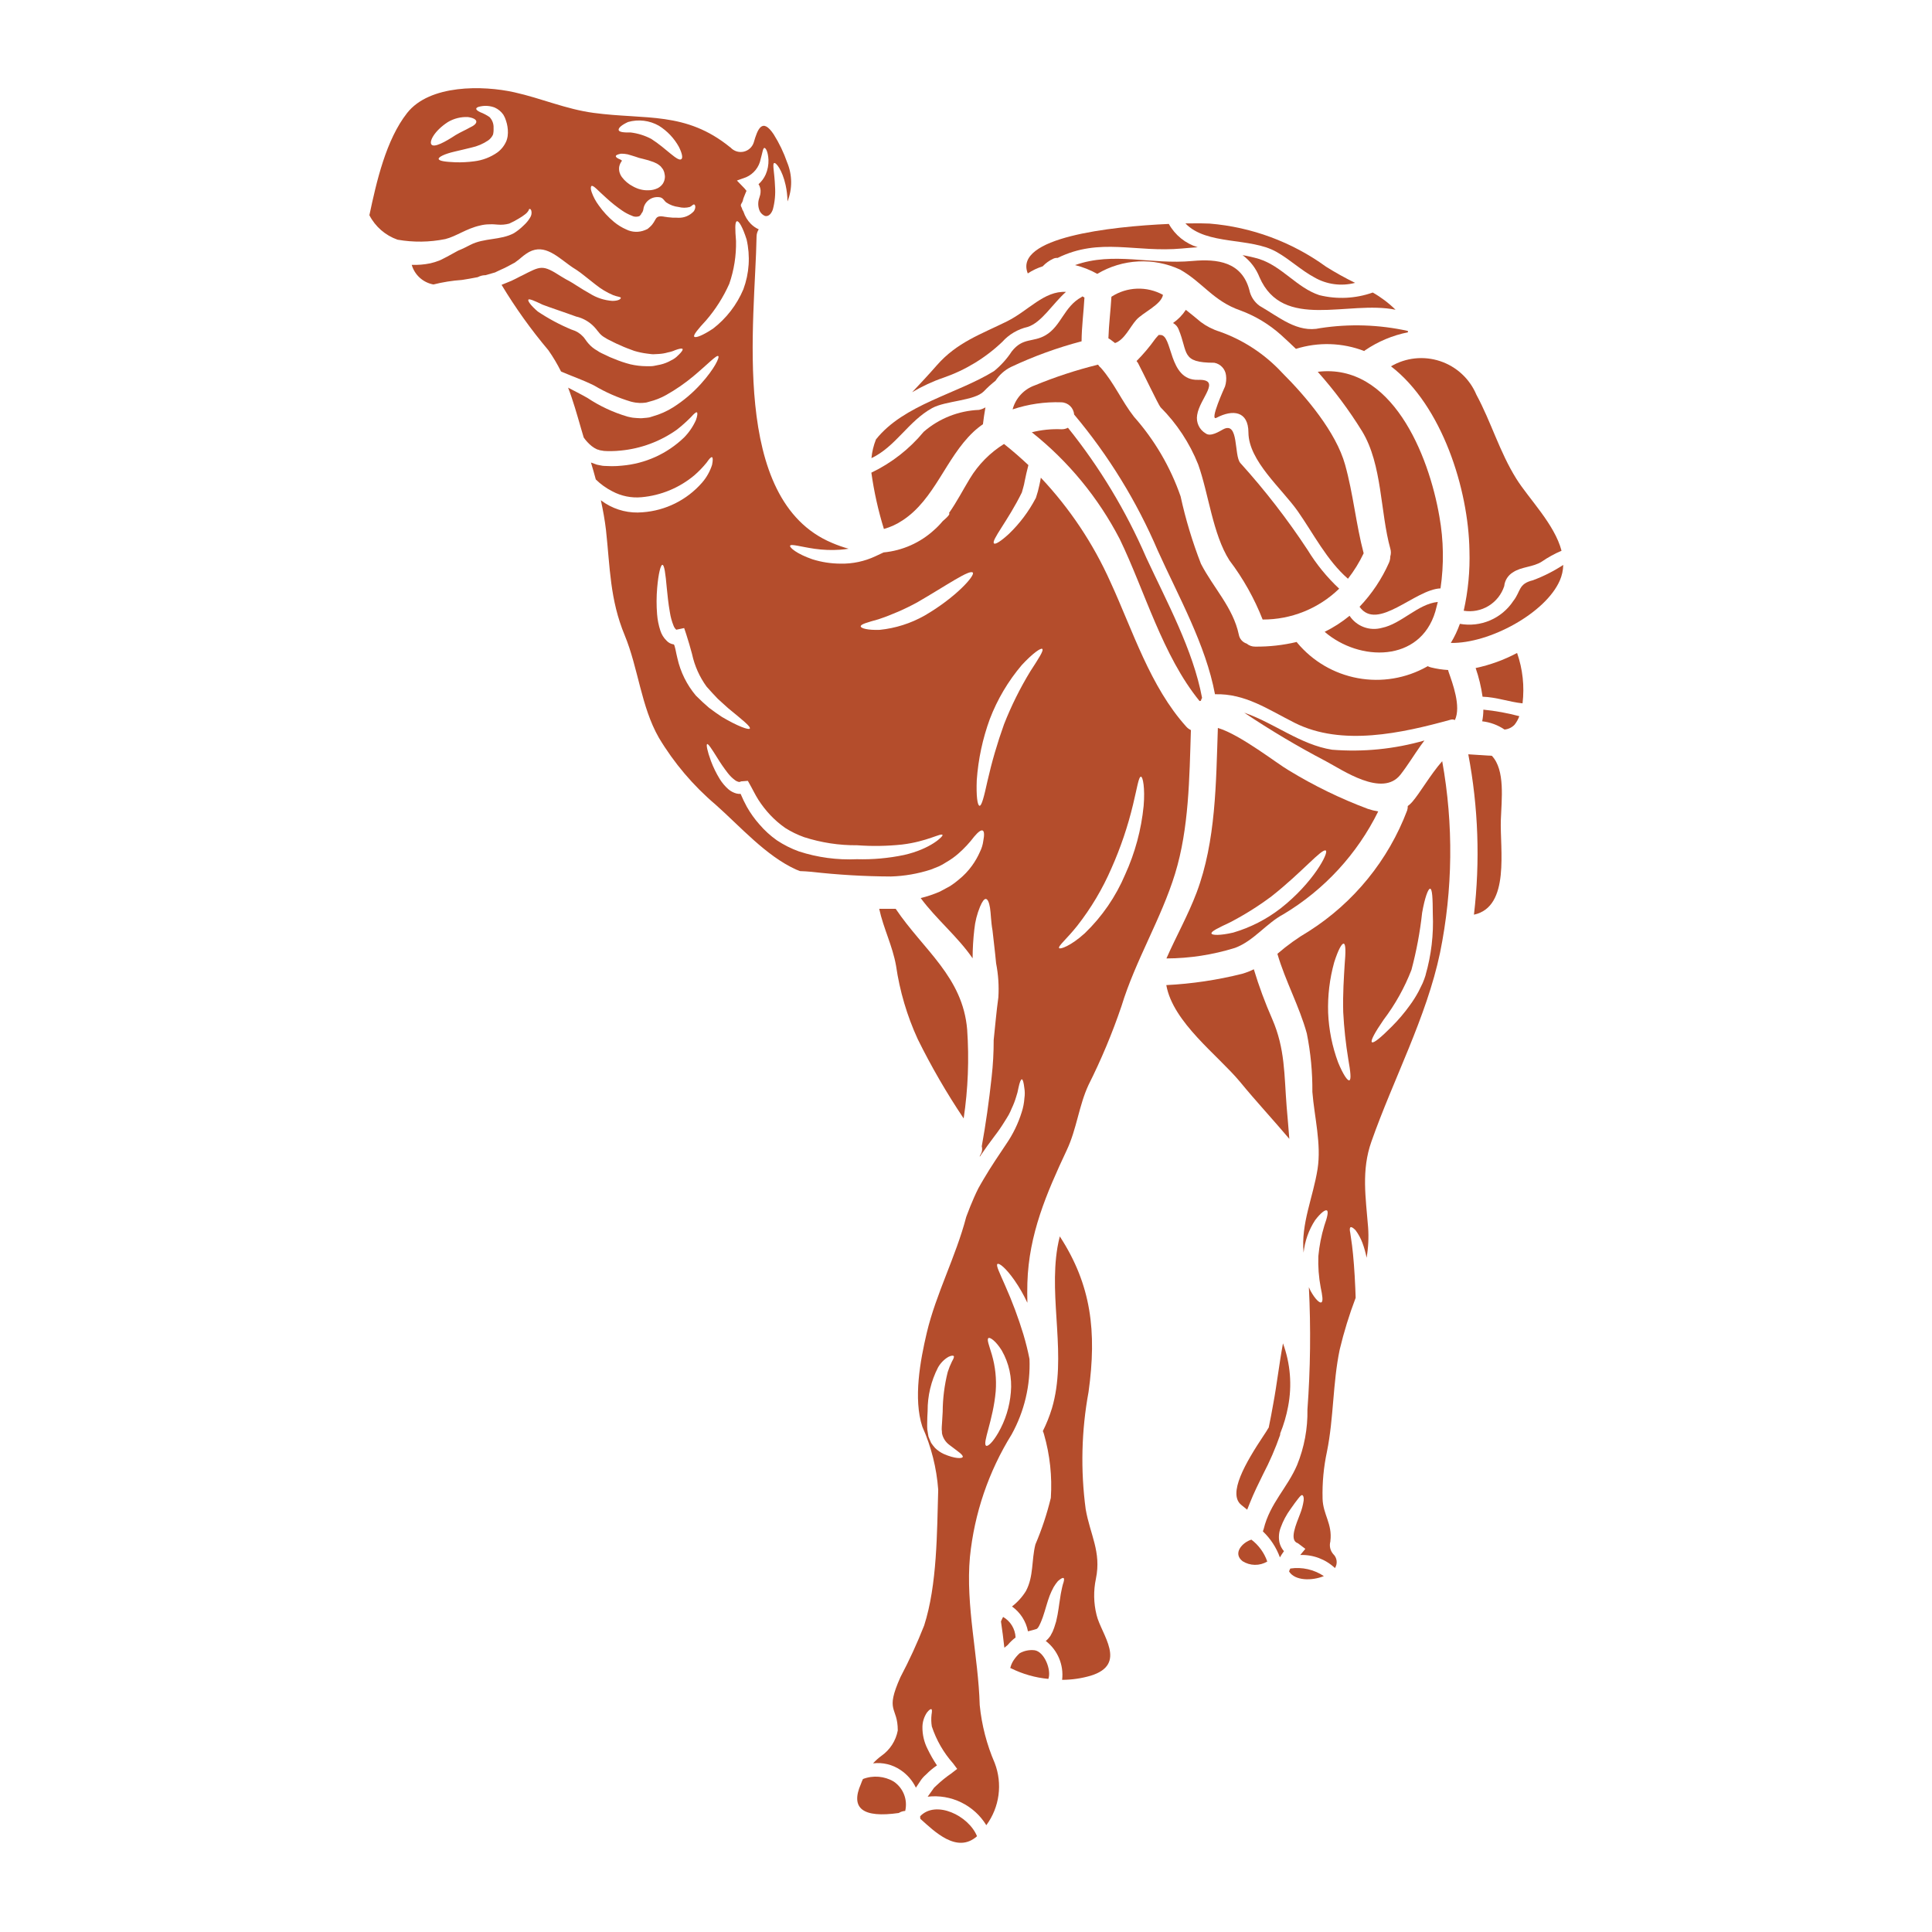 <?xml version="1.0" encoding="UTF-8"?>
<svg width="1200pt" height="1200pt" version="1.1" viewBox="0 0 1200 1200" xmlns="http://www.w3.org/2000/svg">
 <g fill="#b44d2c">
  <path d="m578.95 253.48c8.363-4.621 26.25-4.453 32.137-10.414 2.242-2.371 4.66-4.562 7.238-6.562 2.352-3.644 5.644-6.586 9.523-8.523 14.125-6.66 28.836-12.012 43.941-15.984 0.055-9.074 1.285-18.148 1.781-27.188-0.441-0.215-0.891-0.496-1.273-0.723h-0.004c-0.172 0.168-0.359 0.32-0.562 0.453-10.855 5.898-12.582 17.98-22.273 23.664-7.856 4.621-14.062 1.227-21 10.031v-0.004c-3.023 4.629-6.742 8.762-11.023 12.254-23.164 14.305-55.969 20.625-73.34 42.43h-0.004c-1.496 3.727-2.445 7.648-2.812 11.645 15.066-7.133 22.914-22.949 37.672-31.078z"/>
  <path d="m647.62 165.43c1.895-2.012 4.164-3.641 6.684-4.789 0.82-0.363 1.719-0.516 2.613-0.441 26.25-12.93 48.562-3.18 77.242-5.852 3.348-0.281 6.629-0.609 9.75-0.777-7.625-2.328-14.051-7.519-17.934-14.484-36.562 1.613-96.562 8.438-87.602 30.742 2.863-1.891 5.973-3.371 9.246-4.398z"/>
  <path d="m555.17 1106.6c-5.801-3.453-12.863-4.051-19.16-1.625-0.492 0.992-0.922 2.019-1.277 3.066-6.68 15.207 1.152 21.223 23.504 18.047 1.203-0.766 2.582-1.207 4.004-1.285 0.801-3.391 0.551-6.949-0.711-10.199-1.262-3.25-3.477-6.039-6.359-8.004z"/>
  <path d="m622.55 212.32c4.16-4.621 9.645-7.848 15.703-9.242 8.746-2.727 15.535-14.43 23.832-21.777-13.586-0.723-23.109 11.531-36.562 18.273-16.434 8.129-31.078 13.031-43.613 27.281-4.894 5.625-10.133 11.195-15.367 16.762l0.004-0.004c6.199-3.699 12.77-6.742 19.602-9.074 13.586-4.715 26-12.293 36.402-22.219z"/>
  <path d="m560.62 323.2c20.055-13.125 26.727-38.645 43.941-54.91 1.863-1.746 3.856-3.348 5.961-4.789 0.441-3.449 0.891-6.957 1.555-10.473h0.004c-1.238 0.75-2.594 1.281-4.016 1.566-12.648 0.512-24.746 5.301-34.32 13.582-8.871 10.727-19.969 19.391-32.523 25.398 1.652 11.852 4.258 23.547 7.793 34.977 4.129-1.152 8.047-2.961 11.605-5.352z"/>
  <path d="m571.54 1128.1c-0.023 0.539 0.016 1.082 0.109 1.613 8.691 7.742 22.727 21.883 35.203 10.801-5.238-12.863-25.602-22.613-35.312-12.414z"/>
  <path d="m642.6 1025c-3.223-0.375-6.477 0.281-9.301 1.875-1.43 1.301-2.691 2.781-3.75 4.394-0.965 1.465-1.66 3.086-2.055 4.793 0.16 0.055 0.273 0.055 0.383 0.113h0.004c7.285 3.621 15.176 5.871 23.277 6.625 2.023-5.547-2.484-16.91-8.559-17.801z"/>
  <path d="m623.05 1004.3c-0.512 0.906-0.957 1.848-1.332 2.812 0.777 5.457 1.555 10.855 2.109 16.32 0.676-0.562 1.34-1.117 2.062-1.68v0.004c1.441-1.75 3.086-3.324 4.902-4.688-0.227-5.301-3.148-10.117-7.742-12.77z"/>
  <path d="m819.42 183.31c-14.062-4.688-23.055-17.934-37.5-22.5-3.332-0.973-6.715-1.75-10.133-2.332 4.731 3.504 8.379 8.27 10.527 13.75 14.586 33.355 54.965 14.148 84.488 20.156-4.234-4.16-8.988-7.75-14.148-10.688-10.68 3.789-22.238 4.352-33.234 1.613z"/>
  <path d="m722.35 183.14c-4.941-2.723-10.531-4.051-16.172-3.844-5.641 0.207-11.121 1.938-15.852 5.016-0.496 8.633-1.613 17.203-1.875 25.836 0.594 0.293 1.152 0.648 1.668 1.062 0.676 0.562 1.508 1.172 2.457 1.875 5.852-2.062 9.074-9.684 13.125-14.316 4.051-4.633 15.59-9.496 16.648-15.629z"/>
  <path d="m755.55 259.5c10.191-5.352 19.82-4.238 19.875 9.133 0.113 17.652 20.625 34.688 30.637 48.891 9.742 13.93 18.148 30.637 31.18 41.945v-0.004c3.82-4.898 7.09-10.203 9.75-15.816-4.789-18.16-6.461-36.871-11.531-55.031-5.625-20.211-24.227-42.262-39.207-57.188h0.004c-10.648-11.473-23.906-20.199-38.656-25.441-4.227-1.297-8.203-3.316-11.746-5.965-3.066-2.559-6.18-5.129-9.301-7.574-2.106 3.215-4.809 5.996-7.969 8.184 1.594 0.832 2.824 2.223 3.461 3.902 6.066 14.539 1.273 20.773 22.164 20.773 3.879 0.719 6.836 3.883 7.293 7.801 0.297 2.316 0.09 4.672-0.609 6.898-0.113 0.273-10.023 21.938-5.344 19.492z"/>
  <path d="m680.7 980.53c3.449-16.648-3.629-27.395-6.356-43.125-3.246-24.242-2.648-48.844 1.781-72.898 5.184-37.426 1.734-66.43-17.867-96.562-0.562 2.277-1.059 4.508-1.453 6.789-5.512 32.812 6.074 67.895-3.449 100.08l-0.004-0.004c-1.48 4.836-3.363 9.539-5.625 14.062 0.309 0.645 0.551 1.316 0.723 2.008 3.684 12.816 5.117 26.18 4.238 39.488-2.387 9.883-5.59 19.551-9.582 28.902-2.504 9.977-1.004 19.688-5.852 28.902h0.004c-2.293 3.711-5.238 6.977-8.691 9.637 5.16 3.68 8.711 9.199 9.918 15.422 0.379-0.059 0.75-0.152 1.117-0.27 1.5-0.449 3.168-0.777 3.836-1.059 0.449-0.113 0.562-0.281 0.676-0.281 0.168-0.168 0.328-0.383 0.609-0.664s0.449-0.777 0.723-1.172l0.891-1.875 0.395-0.938 0.281-0.723 0.664-1.727c1.613-4.621 2.727-9.375 4.285-13.426h-0.004c0.711-1.812 1.531-3.578 2.457-5.289 0.785-1.32 1.68-2.574 2.672-3.75 1.781-1.555 2.953-2.231 3.508-1.875 0.555 0.355 0.336 1.781-0.441 3.957-0.281 1.004-0.562 2.223-0.844 3.676s-0.664 3.113-0.891 5.117c-0.664 3.75-1.051 8.523-2.445 14.203l-0.664 2.117-0.395 1.273-0.328 0.938-0.789 2.008-1.387 2.617h-0.004c-0.664 0.973-1.434 1.871-2.289 2.684-0.211 0.133-0.414 0.277-0.609 0.438 7.422 5.699 11.293 14.883 10.191 24.172 5.996-0.02 11.957-0.879 17.711-2.562 23.277-7.125 6.516-25.68 3.676-37.762-1.844-7.383-1.973-15.086-0.387-22.527z"/>
  <path d="m720.85 252.98c10.09 10.113 18.027 22.164 23.336 35.426 6.562 18.32 9.02 43.266 19.434 59.645 8.527 11.246 15.469 23.613 20.625 36.75 17.746 0.074 34.812-6.809 47.543-19.172-7.594-7.094-14.188-15.188-19.605-24.055-12.523-19.031-26.488-37.074-41.766-53.973-4.125-4.621-0.73-26.25-10.695-20.934-2.445 1.332-7.801 4.789-10.801 2.559-3.996-2.312-6.133-6.867-5.352-11.418 1.508-10.414 15.602-22.332 0.562-21.883-18.824 0.555-15.488-28.633-23.672-27.852-0.281 0-0.441-0.055-0.723-0.055-0.777 0.789-1.508 1.621-2.231 2.512v-0.004c-3.473 4.887-7.34 9.473-11.57 13.719 0.332 0.383 0.629 0.793 0.891 1.227 2.773 5.156 12.684 26.008 14.023 27.508z"/>
  <path d="m816.37 172.29c7.66 4.422 16.754 5.641 25.312 3.394-6.188-3.019-12.211-6.363-18.039-10.023-21.207-15.383-46.234-24.652-72.348-26.793-2.559-0.16-7.961-0.215-15-0.102 13.258 13.809 40.312 8.438 56.586 17.711 8.223 4.617 15.18 11.34 23.488 15.812z"/>
  <path d="m820.1 203.8c-14.258 3.234-25.621-6.91-37.707-13.809v-0.004c-3.305-2.359-5.59-5.883-6.402-9.859-4.688-17.484-19.828-19.434-35.258-18.039-26.176 2.445-48.891-5.961-73.004 2.559 4.824 1.191 9.473 3.027 13.809 5.457 15.676-9.359 34.973-10.34 51.516-2.617 14.062 8.016 20.551 19.492 37.312 25.312 9.324 3.438 17.914 8.613 25.312 15.254 3.113 2.812 6.18 5.68 9.242 8.633v0.004c13.891-4.367 28.848-3.894 42.434 1.34 0.156-0.164 0.324-0.316 0.504-0.449 8.051-5.484 17.121-9.289 26.672-11.195-0.055-0.273-0.055-0.555-0.113-0.836-17.84-3.93-36.258-4.527-54.316-1.75z"/>
  <path d="m912.7 341.91c0.391 12.578-0.809 25.152-3.562 37.426 5.332 0.887 10.809-0.172 15.426-2.981 4.621-2.812 8.078-7.184 9.746-12.328 0.352-3.566 2.383-6.754 5.465-8.578 5.176-3.508 12.414-3.121 17.867-6.629h0.004c3.848-2.648 7.953-4.906 12.25-6.738-4.285-16.48-20.324-32.297-28.07-44.719-10.52-16.875-15.535-35.035-24.836-52.238h0.004c-4.152-9.863-12.359-17.449-22.516-20.82s-21.273-2.195-30.5 3.223c31.746 24.449 48.113 76.352 48.723 114.38z"/>
  <path d="m891.49 379.9c0.562-2.008 1.059-4.012 1.566-6.019-12.309 1.172-22.668 13.648-34.754 16.098-3.707 1.031-7.644 0.859-11.246-0.488-3.606-1.348-6.688-3.801-8.809-7.012-4.762 3.902-9.953 7.246-15.477 9.965 21.551 18.582 59.25 19.117 68.719-12.543z"/>
  <path d="m894.05 320.93c-6.617-38.766-29.793-95.512-75.57-90 10.25 11.496 19.477 23.867 27.57 36.973 12.582 20.719 11.195 50.352 17.539 73.012v0.004c0.441 1.531 0.422 3.164-0.055 4.688 0.004 1.32-0.262 2.629-0.777 3.844-4.484 10.129-10.68 19.406-18.32 27.43 11.082 15.59 34.473-10.855 50.289-11.418 2.176-14.785 1.949-29.82-0.676-44.531z"/>
  <path d="m926.63 469.45c-5.07-0.227-10.086-0.723-14.652-0.938 6.234 32.832 7.418 66.422 3.516 99.609 22.715-4.836 16.031-41.102 16.707-58.922 0.441-12.629 2.785-30.898-5.57-39.75z"/>
  <path d="m663.32 265.68c-1.266 0.672-2.688 0.996-4.117 0.938-6.168-0.262-12.34 0.371-18.328 1.875 22.695 18.023 41.312 40.648 54.637 66.383 15.535 32.137 26.559 72.402 49.566 100.57 0.281-0.051 0.562-0.121 0.836-0.215 0.105-0.621 0.352-1.211 0.719-1.727-5.57-29.859-21.992-59.82-34.688-87.188-12.527-28.934-28.883-56.059-48.625-80.641z"/>
  <path d="m800.82 707.37c-0.441-6.469-1.117-13.125-1.668-20.109-1.555-19.688-0.891-35.812-8.973-54.375-4.418-10.047-8.227-20.348-11.406-30.852-2.328 1.152-4.754 2.094-7.25 2.812-15.438 3.867-31.215 6.219-47.109 7.019 4.117 23.223 32.082 43.547 45.836 60.141 9.91 12.078 20.551 23.496 30.57 35.363z"/>
  <path d="m777.26 956.3c-5.398 1.621-11.859 8.352-5.512 13.367v0.004c2.293 1.453 4.941 2.246 7.656 2.285 2.715 0.039 5.387-0.672 7.719-2.062-1.871-5.406-5.305-10.137-9.863-13.594z"/>
  <path d="m774.64 937.7 1.773-4.426c2.41-6.027 5.316-11.914 8.117-17.605 4.113-7.856 7.644-16 10.566-24.375l0.086-1.012c2.18-5.387 3.816-10.977 4.883-16.688 2.531-13.117 1.43-26.68-3.188-39.215-2.418 13.125-3.75 25.312-6.039 37.574-0.816 4.93-1.828 9.816-2.812 14.738l-0.414 0.609c-0.262 0.383-0.488 0.777-0.711 1.18-0.227 0.402-0.328 0.59-0.609 0.992l-1.273 1.93c-11.711 17.57-22.5 36.461-14.062 43.305z"/>
  <path d="m743.24 554.38c-5.352 14.148-12.703 27.188-18.75 40.93 14.445-0.055 28.805-2.266 42.598-6.562 11.699-4.34 19.379-15.254 30.242-20.992h0.004c25.27-15.184 45.645-37.312 58.695-63.75-2.191-0.359-4.352-0.898-6.461-1.609-17.074-6.394-33.504-14.398-49.066-23.898-7.125-4.059-30.18-22.273-44.062-26.344-1.172 34.059-1.172 70.258-13.199 102.23zm46.445 2.398c18.75-14.711 31.52-30.133 33.805-28.461 1.949 1.227-7.742 19.941-28.125 35.926v-0.004c-8.766 6.785-18.723 11.871-29.355 15-8.07 1.875-13.125 1.727-13.527 0.609-0.449-1.34 4.34-3.562 11.531-6.965 8.98-4.66 17.566-10.047 25.668-16.105z"/>
  <path d="m570 645.38c8.414 17.051 17.949 33.52 28.547 49.305 2.727-18.262 3.453-36.77 2.176-55.191-2.727-32.812-27.234-49.508-44.383-75h-10.246c2.617 12.141 8.297 23.008 10.461 35.363 2.285 15.738 6.812 31.07 13.445 45.523z"/>
  <path d="m899.46 416.16c-3.59-0.207-7.152-0.746-10.641-1.613-0.715-0.188-1.406-0.445-2.062-0.777-0.16 0.066-0.309 0.156-0.441 0.273-13.055 7.34-28.273 9.875-43.004 7.156-14.73-2.715-28.043-10.512-37.621-22.027-0.113-0.168-0.168-0.281-0.281-0.441-8.445 2.012-17.102 2.984-25.781 2.891-1.934 0.039-3.816-0.629-5.297-1.875-2.559-0.812-4.445-2.984-4.894-5.625-3.57-16.82-15.816-29.016-23.504-43.941-5.297-13.613-9.527-27.617-12.645-41.887-6.328-18.223-16.164-35.023-28.961-49.453-7.574-9.684-12.355-21.047-20.438-30.234-0.734-0.602-1.367-1.316-1.875-2.121h-0.055c-0.133 0.02-0.262 0.055-0.387 0.113-13.234 3.289-26.211 7.551-38.82 12.75-6.789 2.387-11.957 7.973-13.809 14.926 9.734-3.266 19.98-4.758 30.242-4.398 4.211 0.098 7.656 3.375 7.961 7.574 21.383 25.473 38.895 53.957 51.965 84.535 12.75 28.293 29.793 58.426 35.531 89.223 18.75-0.562 32.812 9.375 49.613 17.812 29.242 14.645 66.336 6.402 96.797-2.008 0.871-0.242 1.797-0.16 2.613 0.227 3.957-8.438-1.387-22.668-4.012-30.188-0.086-0.293-0.152-0.59-0.195-0.891z"/>
  <path d="m916.55 414.93c2 5.785 3.438 11.75 4.293 17.812 8.438 0.227 16.426 3.234 24.836 4.125 1.266-10.559 0.105-21.266-3.394-31.305-8.098 4.312-16.758 7.465-25.734 9.367z"/>
  <path d="m952.13 360.41c-9.188 2.223-7.406 6.789-12.188 12.863v-0.004c-3.535 5.356-8.566 9.555-14.465 12.078-5.898 2.523-12.406 3.262-18.723 2.125-1.457 4.137-3.344 8.113-5.625 11.859 23.945 0.496 58.867-18.543 67.668-38.711l0.004 0.004c1.348-3.074 2.082-6.383 2.164-9.742-5.906 3.863-12.223 7.059-18.836 9.527z"/>
  <path d="m920.62 448.01c4.969 0.562 9.727 2.316 13.867 5.121 2.375-0.207 4.598-1.273 6.242-3 1.25-1.605 2.242-3.391 2.945-5.297-7.324-1.949-14.793-3.305-22.332-4.062-0.012 2.43-0.25 4.856-0.723 7.238z"/>
  <path d="m801.44 974.24c-0.305 0.527-0.547 1.086-0.73 1.668v0.227c3.617 5.738 14.062 5.852 21.562 2.812v-0.004c-6.121-4.098-13.547-5.773-20.832-4.703z"/>
  <path d="m877.07 498.19c-0.801 0.914-1.699 1.738-2.684 2.457 0.035 0.926-0.094 1.848-0.383 2.727-11.707 30.922-33.102 57.23-60.984 75-6.949 4.078-13.512 8.785-19.605 14.062 4.961 16.988 13.641 32.586 18.273 49.461v0.004c2.394 11.949 3.551 24.117 3.449 36.309 1.227 15.59 5.68 32.297 3.227 47.898-2.812 17.766-10.406 33.852-8.68 51.957l-0.004-0.004c0.758-7.211 3.219-14.141 7.184-20.211 3.394-4.461 6.234-6.629 7.293-6.019s0.281 4.18-1.555 9.301c-1.891 6.207-3.148 12.59-3.75 19.051-0.246 6.535 0.242 13.082 1.461 19.508 1.059 5.062 1.621 8.578 0.395 9.242-1.059 0.555-3.75-1.875-6.629-7.023-0.395-0.723-0.723-1.613-1.117-2.445 1.266 25.336 0.969 50.727-0.891 76.023 0.211 11.785-1.965 23.492-6.402 34.414-6.019 14.148-16.875 23.832-20.773 39.758v0.004c-0.133 0.512-0.297 1.016-0.496 1.508 4.731 4.492 8.348 10.023 10.574 16.152 0.758-1.328 1.598-2.613 2.512-3.844-1.375-1.578-2.344-3.469-2.812-5.512-0.625-3.113-0.332-6.344 0.836-9.301 1.477-4.051 3.519-7.879 6.062-11.359 1.949-2.812 3.629-5.07 4.688-6.402 1.059-1.332 2.008-2.512 2.625-2.231 0.617 0.281 1.051 1.285 0.836 3.394v-0.004c-0.422 2.844-1.168 5.625-2.231 8.297-2.277 6.074-7.012 16.379-1.387 18.16l0.102 0.055 4.574 3.449-3.121 3.75-0.055 0.055v0.004c7.984-0.277 15.746 2.648 21.562 8.129 1.789-2.801 1.316-6.481-1.117-8.738-1.84-2.152-2.488-5.074-1.727-7.801v-0.234c1.34-10.742-4.621-16.48-4.848-26.445h0.004c-0.242-9.785 0.672-19.562 2.727-29.129 4.238-20.945 3.562-42.555 7.914-63.375 2.609-10.914 5.922-21.648 9.906-32.137-0.055-2.008-0.113-4.012-0.227-6.121-0.441-10.312-1.164-19.688-2.008-26.398-0.496-3.234-0.836-5.906-1.105-7.742-0.449-2.008-0.395-3.234 0.168-3.562s1.613 0.328 3.055 1.781l0.008-0.004c1.793 2.402 3.238 5.047 4.293 7.856 1.129 3.019 2.004 6.133 2.613 9.301 1.074-6.234 1.387-12.574 0.938-18.883-1.453-18.488-4.293-35.363 2.062-53.297 13.605-38.719 34.211-77.156 42.621-117.28 7.984-39.211 8.438-79.578 1.34-118.96-7.246 8.195-13.875 19.887-18.711 25.398zm-38.945 172.81c-1.117 0.508-3.945-3.676-7.012-11.137-3.664-9.898-5.75-20.309-6.188-30.852-0.332-10.543 0.934-21.074 3.75-31.238 2.398-7.574 4.688-11.926 5.961-11.645 1.273 0.281 1.227 5.242 0.555 13.031-0.441 7.574-1.219 18.047-0.891 29.523 0.512 9.852 1.574 19.664 3.176 29.398 1.332 7.547 1.887 12.477 0.648 12.918zm47.398-65.492c-0.535 1.738-1.16 3.449-1.875 5.129-0.836 1.727-1.68 3.449-2.512 5.117-1.641 3.066-3.5 6.008-5.566 8.805-3.332 4.637-7.039 8.996-11.082 13.031-6.797 6.852-11.363 10.586-12.367 9.75-1.004-0.836 1.875-6.133 7.246-13.922 7.191-9.484 13.02-19.926 17.316-31.023 3.106-11.641 5.324-23.5 6.629-35.477 1.668-9.469 3.75-15 4.961-14.926 1.387 0.16 1.613 6.18 1.668 15.703v0.004c0.559 12.758-0.949 25.527-4.465 37.809z"/>
  <path d="m739.69 453.47c-1.066-0.492-2.023-1.191-2.812-2.062-22.555-24.945-33.309-59.867-47.176-89.945-10.676-23.855-25.285-45.746-43.219-64.762-0.227 1.332-0.496 2.812-0.836 4.285h0.004c-0.57 2.789-1.312 5.543-2.223 8.242l-0.094 0.148-0.113 0.227c-4.293 8.141-9.863 15.547-16.492 21.938-4.949 4.574-8.438 6.742-9.301 6.019-2.062-1.727 8.633-14.062 17.27-31.688 0.555-2.231 1.332-4.293 1.727-6.852 0.664-3.168 1.387-6.684 2.336-10.133-4.781-4.508-9.797-8.906-15.141-13.125v-0.004c-8.672 5.391-15.945 12.758-21.227 21.496-4.172 6.852-8.129 14.539-12.977 21.441 0.055 0 0.113 0.055 0.168 0.113 0.395 0.508-0.555 1.781-2.617 3.617l-1.453 1.285h0.004c-1.598 1.934-3.348 3.738-5.231 5.398-8.684 7.973-19.73 12.895-31.465 14.016-1.68 0.777-3.289 1.555-5.016 2.344-6.785 3.199-14.219 4.781-21.719 4.621-5.953-0.016-11.867-0.934-17.543-2.727-9.805-3.402-14.148-7.305-13.809-8.363 0.441-1.387 6.562 0.617 15.309 1.875 5.223 0.742 10.508 0.93 15.77 0.562 1.727-0.113 3.508-0.336 5.289-0.609-3.516-0.977-6.961-2.188-10.312-3.629-63.824-26.727-47.727-138.45-46.875-190.31 0.02-1.578 0.484-3.121 1.34-4.453-1.859-0.828-3.539-2.004-4.961-3.457-2.023-2.082-3.543-4.594-4.453-7.352-0.227-0.777-0.891-1.273-1.004-2.277l-0.664-1.398v-0.836l0.496-1.004 0.336-0.496 0.383-1.004 0.004 0.004c0.117-0.668 0.309-1.32 0.562-1.949 0.836-2.231 1.668-4.012 1.668-4.07 0.383 0.449-0.336-0.664-1.227-1.613l-4.688-4.848 5.738-2.062c4.684-2.055 8.055-6.281 9.016-11.305 1.117-3.891 1.398-6.898 2.344-6.898 0.777 0.055 2.231 2.223 2.504 7.406 0.098 3.113-0.492 6.211-1.723 9.074-1.039 2.316-2.555 4.387-4.453 6.074 0.219 0.289 0.406 0.605 0.551 0.938 0.387 0.895 0.629 1.844 0.723 2.812 0.039 0.914-0.035 1.832-0.215 2.727l-0.562 1.949v0.004c-0.992 2.695-0.891 5.672 0.281 8.297 0.699 1.359 1.863 2.43 3.281 3.008 2.57 0.555 4.18-2.117 4.848-4.125 1.23-4.629 1.684-9.426 1.34-14.203-0.336-8.738-1.727-13.867-0.609-14.531 1.117-0.664 5.117 4.285 7.18 13.641 0.742 3.348 1.137 6.762 1.172 10.191 3.102-7.812 3.019-16.527-0.223-24.281-2.117-6.102-4.922-11.941-8.355-17.41-7.191-10.754-10.031-3.066-12.367 5.008h0.004c-0.918 2.906-3.32 5.106-6.297 5.762-2.977 0.656-6.078-0.332-8.133-2.586-0.082-0.066-0.172-0.125-0.273-0.168-27.629-22.445-52.5-16.988-84.711-21.328-17.258-2.289-32.523-9.074-49.34-12.805-19.492-4.352-52.574-4.902-66.562 12.863-13.125 16.707-18.992 42.543-23.438 63.488v-0.004c3.672 7.117 9.93 12.555 17.484 15.207 9.82 1.727 19.879 1.602 29.652-0.375 6.789-1.668 13.125-6.562 21.664-8.438 1.84-0.473 3.731-0.715 5.625-0.723h0.609l0.723-0.055h0.281l1.273 0.055 2.344 0.168h0.004c2.41 0.223 4.84 0.012 7.18-0.617 2.035-0.902 4.012-1.941 5.906-3.113 1.461-0.832 2.859-1.773 4.18-2.812 0.707-0.539 1.309-1.199 1.781-1.949 0.383-0.449 0.328-1.227 0.723-1.227s0.777-0.055 1.172 1.117v-0.004c0.336 1.477 0.051 3.023-0.785 4.285-1.055 1.762-2.367 3.359-3.891 4.734-1.855 1.859-3.91 3.504-6.133 4.902-8.352 4.508-18.488 2.812-27.121 7.293-2.277 1.172-4.789 2.457-7.574 3.57-2.223 1.219-4.508 2.445-6.844 3.75l-2.176 1.117c-0.867 0.477-1.762 0.902-2.672 1.285-1.832 0.715-3.711 1.293-5.625 1.727-3.773 0.77-7.629 1.086-11.477 0.938 0.887 3.086 2.621 5.863 5.004 8.016 2.383 2.152 5.316 3.598 8.477 4.172 5.809-1.461 11.734-2.402 17.711-2.812 3.055-0.496 6.289-1.004 9.797-1.727 0.336-0.168 0.723-0.336 1.117-0.508v0.004c1.191-0.477 2.465-0.723 3.75-0.723 1.445-0.383 2.953-0.836 4.566-1.332l1.398-0.395h-0.004c0.066-0.047 0.137-0.086 0.215-0.113l0.676-0.336 2.504-1.172c1.828-0.773 3.613-1.645 5.344-2.617l2.812-1.508 0.73-0.383 0.16-0.113c0-0.055 0.168-0.168 0.168-0.168l1.059-0.777v-0.004c0.816-0.578 1.598-1.207 2.344-1.875 1.008-0.879 2.066-1.699 3.168-2.453 10.078-7.07 18.16 0.617 26.852 6.965l2.055 1.445c0.836 0.508 1.68 1.059 2.457 1.566 1.668 1.105 3.113 2.223 4.453 3.281 2.672 2.117 5.176 4.07 7.406 5.852l-0.004-0.004c3.332 2.688 7.027 4.898 10.969 6.562 2.57 1.004 4.688 1.004 4.688 1.668s-1.332 1.875-5.289 1.875h0.004c-4.965-0.352-9.766-1.918-13.98-4.566-2.672-1.453-5.457-3.234-8.297-5.016-1.453-0.938-2.898-1.875-4.352-2.672-0.777-0.383-1.5-0.777-2.277-1.227-1.004-0.555-1.949-1.105-2.812-1.668-11.867-7.633-12.59-6.562-24.562-0.496l-0.723 0.328-2.812 1.453 0.004-0.004c-1.887 1.008-3.844 1.883-5.852 2.617-1.004 0.449-2.008 0.836-3.008 1.227l-0.113 0.055v0.004c8.598 14.281 18.312 27.852 29.062 40.594 2.941 4.199 5.566 8.609 7.856 13.199l0.609 0.281c5.344 2.391 12.367 4.688 19.941 8.438 7.188 4.266 14.875 7.633 22.883 10.023 1.004 0.227 2.062 0.508 2.953 0.609 0.891 0.102 1.668 0.113 2.512 0.227l0.004-0.004c1.074 0.023 2.152-0.031 3.223-0.168l0.836-0.113c0.129-0.043 0.258-0.078 0.395-0.102l1.387-0.395c3.699-0.906 7.262-2.312 10.582-4.18 5.992-3.367 11.66-7.281 16.934-11.691 9.133-7.633 14.316-13.312 15.422-12.477 0.938 0.73-2.277 7.801-10.801 17.27v-0.004c-5.051 5.602-10.836 10.496-17.203 14.543-3.934 2.481-8.211 4.375-12.695 5.625l-1.781 0.562-0.449 0.113-1.672 0.227c-1.172 0-2.117 0.273-3.508 0.273-1.387 0-2.898-0.168-4.34-0.273-1.445-0.102-2.625-0.508-3.898-0.73l0.004-0.004c-8.859-2.598-17.273-6.519-24.957-11.637-4.117-2.344-8.184-4.352-11.973-6.356 3.121 8.082 5.457 16.434 8.082 25.508 0.555 1.781 1.051 3.617 1.613 5.457 1.379 1.984 3.031 3.769 4.902 5.297l1.668 1.164 1.781 0.938c0.555 0.102 1.098 0.27 1.613 0.496l2.672 0.449 2.176 0.102c0.891 0 1.781 0.055 2.672 0 1.781-0.055 3.562-0.102 5.398-0.328v0.004c12.621-1.184 24.707-5.68 35.035-13.031 3.035-2.383 5.918-4.949 8.633-7.688 1.949-2.176 3.227-3.348 3.75-3.008 0.523 0.336 0.383 2.062-0.617 4.848v-0.004c-1.809 4.012-4.316 7.668-7.406 10.801-10.469 10.059-24.074 16.215-38.539 17.438-2.07 0.223-4.152 0.332-6.234 0.328-1.059 0-2.062-0.055-3.066-0.102l-1.555-0.055-0.723-0.055h-0.227l-0.609-0.113-0.336-0.055c-0.938-0.227-1.781-0.336-2.812-0.562-1.172-0.383-2.391-0.836-3.508-1.273-0.055 0-0.113-0.055-0.168-0.055 1.059 3.449 2.062 7.012 3.008 10.527v-0.008c3.019 2.961 6.473 5.441 10.246 7.352 5.574 2.992 11.91 4.269 18.207 3.672 12.047-1.09 23.469-5.832 32.746-13.594 2.773-2.402 5.328-5.047 7.633-7.902 1.613-2.344 2.727-3.562 3.336-3.348 0.609 0.215 0.617 1.949 0.055 4.734h0.004c-1.309 4.109-3.449 7.898-6.293 11.141-9.391 10.727-22.641 17.312-36.859 18.328-8.105 0.746-16.227-1.191-23.121-5.516-0.938-0.617-1.875-1.285-2.812-1.949 1.34 6.121 2.457 12.309 3.18 18.43 2.559 23.438 2.391 43.125 11.633 65.438 8.438 20.438 10.145 44.223 21.168 63.543v0.004c9.418 15.75 21.363 29.844 35.363 41.707 15.262 13.539 31.133 31.695 49.848 40.219 0.836 0.383 1.668 0.609 2.504 0.992 2.231 0.055 4.566 0.227 7.125 0.449v0.004c16.367 1.855 32.82 2.824 49.293 2.898 8.441-0.25 16.801-1.695 24.836-4.297 1.781-0.664 3.449-1.387 5.129-2.055l-0.004 0.004c1.543-0.73 3.031-1.57 4.453-2.512 2.727-1.551 5.285-3.379 7.633-5.457 3.594-3.152 6.859-6.66 9.742-10.473 2.457-2.898 4.238-4.227 5.242-3.75s1.117 2.727 0.383 6.461c-0.297 2.305-0.977 4.543-2.008 6.625-1.332 3.066-2.992 5.981-4.949 8.691-2.344 3.258-5.117 6.18-8.242 8.691-1.719 1.488-3.547 2.848-5.465 4.07-1.996 1.051-4.117 2.223-6.289 3.394v-0.004c-3.852 1.676-7.84 3.019-11.918 4.016 9.582 13.031 23.109 24.055 32.242 37.426v-0.004c0.02-5.973 0.371-11.941 1.059-17.875 0.48-4.887 1.684-9.672 3.562-14.203 1.34-3.234 2.625-4.961 3.676-4.789 1.051 0.168 1.949 2.062 2.512 5.512 0.562 3.449 0.555 8.523 1.555 14.062 0.562 5.457 1.508 12.535 2.231 20.438l0.004-0.004c1.371 6.965 1.84 14.078 1.387 21.16-1.219 8.746-1.949 17.605-2.898 26.457 0.016 7.688-0.41 15.367-1.273 23.008-1.621 15-3.617 29.062-6.133 42.992 0.531 1.965 0.117 4.062-1.113 5.68l-0.16 0.836c3.113-4.621 6.289-8.973 9.188-12.816 2.238-2.891 4.32-5.902 6.234-9.02 0.891-1.445 1.781-2.812 2.559-4.18s1.34-2.727 1.875-4.004c1.102-2.281 2.019-4.648 2.738-7.078 0.66-1.902 1.16-3.856 1.5-5.84 0.723-3.348 1.445-5.184 2.062-5.184 0.617 0 1.164 1.949 1.555 5.344 0.359 2.102 0.379 4.246 0.059 6.356-0.199 2.953-0.758 5.867-1.672 8.68-2.191 7.074-5.445 13.773-9.656 19.867-4.566 6.852-9.301 13.754-13.922 21.609-1.117 2.008-2.391 3.957-3.394 5.906s-1.781 3.75-2.617 5.57c-1.68 3.75-3.18 7.574-4.574 11.305-0.102 0.273-0.215 0.609-0.328 0.891-6.402 24.555-18.75 47.617-24.508 72.008-4.012 17.035-8.438 40.875-2.727 58.246l0.004 0.004c5.523 12.363 8.855 25.594 9.852 39.102-0.777 26.391-0.609 59.137-8.738 84.375-4.309 10.938-9.219 21.629-14.707 32.023-9.852 22.004-1.668 17.992-1.668 33.141-1.188 6.379-4.828 12.035-10.137 15.762-1.895 1.383-3.648 2.953-5.231 4.688 6.031-0.738 12.129 0.746 17.148 4.172 4.07 2.734 7.336 6.504 9.469 10.922 0.777-1.227 1.613-2.457 2.457-3.676h-0.004c1.047-1.707 2.359-3.231 3.891-4.519 2.047-2.102 4.309-3.988 6.742-5.625-2.188-3.273-4.144-6.699-5.852-10.246-2.141-4.223-3.231-8.906-3.168-13.641 0.039-3.199 1.02-6.316 2.812-8.961 1.285-1.621 2.223-2.289 2.727-2.062 0.508 0.227 0.441 1.445 0.113 3.394v-0.004c-0.27 2.43-0.215 4.883 0.172 7.297 2.801 8.488 7.309 16.32 13.246 23.004l2.512 3.394-3.844 2.953c-3.117 2.141-6.059 4.523-8.805 7.125l-1.727 1.621h0.004c-0.477 0.602-0.922 1.227-1.332 1.875-0.891 1.219-1.781 2.445-2.625 3.676 7.129-0.832 14.344 0.395 20.797 3.535 6.453 3.137 11.875 8.055 15.625 14.176 8.223-11.156 10.188-25.734 5.203-38.664-4.934-11.422-8.074-23.543-9.301-35.926-0.836-30.234-8.859-61.875-6.074-92.055v0.004c2.731-27.004 11.59-53.023 25.902-76.078 7.91-14.32 11.742-30.531 11.082-46.875-0.938-4.789-2.176-9.852-3.75-15.148v-0.004c-3.164-10.418-6.981-20.629-11.418-30.57-3.281-7.574-5.793-12.422-4.734-13.258 1.059-0.836 5.344 2.625 10.527 10.031 3.094 4.445 5.793 9.152 8.07 14.062-0.113-4.07-0.113-8.191 0-12.367 0.891-30.133 11.812-55.527 24.449-82.426 6.234-13.199 7.5-27.57 13.539-40.547v0.004c7.941-15.809 14.777-32.148 20.457-48.902 8.738-28.574 24.664-54.188 33.301-82.312 8.633-28.125 8.887-59.539 9.824-89.164zm-471.72-363.72c-1.5-1.875 1.781-8.438 10.191-13.922 3.762-2.238 8.098-3.324 12.469-3.121 3.281 0.449 5.176 1.508 5.231 2.812 0.055 1.305-1.613 2.617-4.117 3.75-2.398 1.398-5.465 2.672-8.746 4.621-6.43 4.238-13.359 8.035-15.027 5.859zm47.336-5.129c-0.148 0.961-0.391 1.902-0.723 2.812-1.176 2.856-3.102 5.34-5.57 7.191-4.301 3.043-9.297 4.957-14.531 5.57-3.801 0.504-7.637 0.707-11.473 0.609-6.402-0.281-10.191-0.777-10.527-2.008-0.336-1.227 3.562-3.168 9.805-4.621 3.055-0.777 6.684-1.5 10.473-2.504 3.742-0.797 7.293-2.309 10.461-4.453 1.344-0.949 2.402-2.246 3.066-3.75-0.055-0.168 0-0.113 0.055-0.395l0.168-1.117 0.004 0.004c0.07-0.816 0.09-1.637 0.055-2.457 0.141-2.516-0.77-4.977-2.512-6.797-1.82-1.242-3.781-2.269-5.84-3.055-1.621-0.789-2.512-1.508-2.398-2.176 0.113-0.664 1.117-1.172 2.953-1.453h-0.004c2.859-0.535 5.809-0.262 8.523 0.785 2.117 0.949 3.945 2.449 5.285 4.344 0.105 0.16 0.199 0.324 0.281 0.496l0.168 0.336 0.227 0.395 0.441 0.938c0.234 0.543 0.438 1.102 0.609 1.668 0.395 1.18 0.691 2.391 0.891 3.621 0.211 1.289 0.305 2.594 0.281 3.898zm74.793-8.852v0.004c6.441-1.828 13.348-0.988 19.164 2.332 5.188 3.246 9.465 7.766 12.422 13.125 1.996 4.012 2.559 6.852 1.5 7.633-2.289 1.727-9.375-6.684-18.656-12.582-4.004-2.117-8.367-3.477-12.863-4.012-4.238 0.113-7.133-0.227-7.406-1.5-0.273-1.273 1.836-3.16 5.84-4.996zm-4.508 19.688v0.004c1.402-0.035 2.805 0.094 4.18 0.383 1.387 0.336 3.055 0.938 4.688 1.398 1.605 0.617 3.262 1.102 4.949 1.441 2.254 0.52 4.469 1.188 6.629 2.008l2.008 0.938c0.812 0.48 1.582 1.039 2.285 1.668 0.457 0.516 0.883 1.059 1.277 1.621l0.281 0.441 0.113 0.227 0.281 0.664 0.16 0.395h-0.004c0.145 0.359 0.238 0.734 0.281 1.117 0.18 0.688 0.273 1.395 0.281 2.109-0.051 1.523-0.512 3.008-1.34 4.293-0.824 1.148-1.91 2.082-3.168 2.727-1.809 0.863-3.789 1.301-5.793 1.285-1.691 0.066-3.383-0.121-5.016-0.562-0.84-0.199-1.66-0.48-2.449-0.836-0.707-0.289-1.398-0.621-2.062-1-2.738-1.391-5.117-3.394-6.957-5.852-1.266-1.715-1.863-3.832-1.676-5.953 0.152-1.082 0.512-2.121 1.059-3.066l0.395-0.609 0.168-0.281 0.055-0.055 0.16-0.168-1.059-0.723c-1.875-0.723-2.812-1.398-2.812-2.062 0-0.668 1.133-1.137 3.086-1.52zm35.699 125.14v0.004c-1.223 1.336-2.699 2.418-4.34 3.18-2.102 1.219-4.375 2.121-6.742 2.672-1.285 0.281-2.672 0.555-4.18 0.836-1.508 0.281-2.945 0.113-4.566 0.168v-0.004c-3.336-0.023-6.66-0.418-9.91-1.172-3.481-0.891-6.887-2.043-10.191-3.449-1.734-0.633-3.43-1.379-5.07-2.231l-2.504-1.172c-0.508-0.273-0.562-0.273-1.508-0.777l-1.273-0.836h-0.004c-2.066-1.125-3.914-2.617-5.457-4.394-0.707-0.793-1.355-1.633-1.949-2.516l-0.891-1.219-0.617-0.676v0.004c-1.82-1.98-4.148-3.422-6.731-4.172l-0.336-0.113h-0.004c-7.352-3.051-14.387-6.82-21-11.25-4.398-3.75-6.348-6.629-5.84-7.352s3.75 0.664 8.852 3.121c4.902 1.875 12.188 4.227 21.383 7.566l-0.328-0.16c4.188 1.027 7.996 3.227 10.969 6.348l1.227 1.387 0.723 0.938c0.484 0.656 1.004 1.281 1.559 1.875 0.973 1.066 2.125 1.953 3.402 2.625l1.051 0.664s0.676 0.328 0.938 0.496l2.457 1.227c1.613 0.836 3.176 1.562 4.688 2.176 2.953 1.445 5.953 2.445 8.738 3.508l-0.004 0.004c2.656 0.809 5.379 1.387 8.137 1.723 1.273 0.113 2.559 0.395 3.75 0.395l3.394-0.168c1.984-0.105 3.945-0.441 5.852-1.004 1.539-0.273 3.035-0.742 4.453-1.395 2.445-0.891 4.125-1.219 4.508-0.723 0.387 0.496-0.516 1.895-2.633 3.898zm-0.055-85.379-0.004 0.004c-2.231 0.078-4.469-0.031-6.684-0.328l-0.938-0.168c-0.055 0-0.273-0.055-0.273 0-7.5-1.555-4.902 2.117-9.805 6.348l-1.285 1.117-1.613 0.723 0.004-0.004c-3.758 1.562-8.004 1.422-11.645-0.383-2.746-1.203-5.312-2.781-7.621-4.688-3.59-2.992-6.773-6.441-9.469-10.258-1.898-2.543-3.398-5.359-4.453-8.352-0.789-2.223-0.508-3.449 0-3.75 1.273-0.441 3.945 2.898 9.375 7.688 3.043 2.785 6.277 5.356 9.684 7.688 1.805 1.246 3.746 2.273 5.793 3.066 1.363 0.746 2.969 0.902 4.453 0.438 0.121-0.07 0.254-0.109 0.395-0.109 0.074-0.121 0.168-0.23 0.27-0.328 0.168-0.281 0.508-0.227 0.676-0.73 0.168-0.508 0.441-0.723 0.664-1.105l0.227-0.281v-0.004c0-0.031 0.027-0.055 0.059-0.055v-0.055l0.383-0.938 0.227-1.004 0.113-0.723h-0.004c1.203-4.629 5.867-7.465 10.531-6.402 1.875 0.664 2.164 2.062 3.562 3.121 2.277 1.543 4.894 2.508 7.629 2.812 2.277 0.609 4.68 0.609 6.957 0 1.285-0.562 2.008-1.734 2.672-1.566 0.508 0 1.453 1.566-0.102 4.125-2.481 2.766-6.066 4.285-9.781 4.133zm21.562 68.953c-6.348 4.227-10.801 5.898-11.586 4.949-0.789-0.945 2.344-4.734 7.359-10.133l-0.004 0.004c5.891-6.832 10.746-14.492 14.41-22.734 2.949-8.539 4.367-17.535 4.18-26.57-0.562-7.023-0.777-11.805 0.496-12.254 1.273-0.449 3.676 3.75 6.074 11.305l0.004 0.004c2.356 10.289 1.66 21.039-2.008 30.938-4.082 9.68-10.605 18.129-18.938 24.523zm-10.539 227.92c-5.66-6.719-9.613-14.703-11.523-23.281-0.836-3.121-1.566-8.578-2.344-8.578h-0.055c-1.703-0.246-3.262-1.094-4.398-2.391-1.727-1.688-3.016-3.773-3.75-6.074-1.105-3.34-1.797-6.805-2.062-10.312-0.434-5.43-0.414-10.887 0.059-16.312 0.777-9.086 2.176-14.258 3.234-14.316 1.219 0 1.949 5.512 2.727 14.316 0.441 4.34 0.938 9.629 1.949 15.254 0.43 2.789 1.172 5.519 2.223 8.137 0.336 0.953 0.891 1.809 1.621 2.504 0.441 0.227-0.168 0.113 0.555 0l4.453-0.938 1.285 3.844c1.332 4.004 2.504 8.242 3.617 12.309 1.562 7.293 4.637 14.18 9.02 20.215 2.117 2.336 4.789 5.398 6.965 7.574 2.336 2.117 4.453 4.07 6.461 5.852 8.523 7.012 14.148 11.41 13.426 12.637-0.617 1.004-7.359-1.332-17.324-7.238-2.504-1.613-5.176-3.562-8.016-5.68-2.769-2.348-5-4.457-8.121-7.519zm129.21 98.961c-9.613 2.012-19.426 2.887-29.242 2.617-12.203 0.574-24.41-1.066-36.027-4.848-4.824-1.746-9.426-4.062-13.699-6.902-3.996-2.828-7.625-6.141-10.809-9.859-2.973-3.356-5.59-7.012-7.801-10.914-1.434-2.621-2.731-5.316-3.891-8.07-0.879 0.074-1.77-0.004-2.625-0.227-1.82-0.5-3.508-1.391-4.949-2.617-2.102-1.859-3.922-4.016-5.398-6.402-2.176-3.547-4.004-7.297-5.465-11.191-2.336-6.414-3-10.145-2.336-10.473s2.812 2.953 6.289 8.523v-0.004c2.004 3.297 4.195 6.477 6.562 9.516 1.309 1.695 2.844 3.195 4.566 4.465 0.664 0.488 1.426 0.832 2.231 1.004 0.328 0.102 0.496-0.113 0.723-0.055 0.227 0.055 0.449-0.281 0.664-0.281l4.238-0.336 1.219 2.176c1.734 3.008 3.289 6.402 5.352 9.637l0.004-0.004c2.129 3.309 4.555 6.422 7.238 9.301 2.836 3.023 5.977 5.746 9.375 8.125 3.691 2.344 7.629 4.266 11.746 5.738 10.648 3.43 21.777 5.133 32.961 5.035 9.297 0.684 18.633 0.535 27.902-0.449 15.656-1.875 24.281-7.406 25.117-5.961 0.672 0.598-7.129 8.668-23.945 12.457zm12.805-148.7c-8.57 4.844-18.051 7.859-27.844 8.859-7.352 0.273-11.691-0.938-11.805-2.117-0.227-1.398 4.34-2.559 11.023-4.453l0.004-0.004c8.328-2.793 16.398-6.316 24.113-10.527 18.102-10.473 32.691-20.719 34.473-18.43 1.449 1.781-10.41 15.309-29.965 26.672zm11.98 520.77v-0.004c-2.023-0.926-3.875-2.191-5.465-3.75-0.887-0.996-1.707-2.055-2.445-3.168-0.555-1.285-1.172-2.57-1.668-3.957-0.281-1.453-0.508-2.898-0.723-4.453-0.113-1.398-0.055-2.398-0.055-3.676 0-2.738 0.113-4.961 0.273-7.688h-0.004c-0.066-9.41 2.148-18.695 6.457-27.062 1.512-2.676 3.68-4.918 6.301-6.516 1.875-0.938 3.055-1.004 3.449-0.562 0.395 0.441-0.113 1.668-1.059 3.289-1.062 2.137-1.953 4.352-2.672 6.629-2.035 8.082-3.082 16.383-3.121 24.723-0.16 2.559-0.273 5.016-0.441 7.406-0.055 1.172-0.227 2.57-0.168 3.516 0.113 0.789 0.172 1.59 0.168 2.391 0.586 2.934 2.262 5.539 4.688 7.293 4.848 3.75 8.793 6.188 8.184 7.5-0.504 0.926-4.742 1.098-11.699-1.914zm35.914-64.379 0.004-0.004c4.551 7.91 6.535 17.035 5.68 26.121-0.723 8.824-3.387 17.383-7.801 25.059-3.394 5.852-6.348 8.578-7.5 8.082-2.617-1.34 4.352-15.816 5.906-33.863 0.57-7.656-0.238-15.355-2.391-22.727-1.68-5.738-3.289-9.469-2.117-10.312 0.926-0.656 4.547 1.734 8.223 7.641zm17.766-421.75h0.004c-6.367 10.465-11.828 21.457-16.312 32.859-4.152 11.566-7.598 23.375-10.312 35.359-2.062 9.375-3.57 15.43-4.902 15.262-1.332-0.168-2.117-6.188-1.727-15.938v0.004c0.918-12.98 3.652-25.762 8.129-37.98 4.672-12.199 11.375-23.516 19.828-33.477 6.797-7.352 11.914-10.855 12.75-10.023 1.012 1.004-2.328 6.019-7.453 13.934zm70.398 83.633c-1.457 14.715-5.336 29.09-11.473 42.543-5.805 13.73-14.328 26.137-25.062 36.48-8.691 7.914-15.375 10.133-15.938 9.242-0.891-1.172 4.688-5.625 11.195-13.809 8.594-10.957 15.746-22.977 21.273-35.758 5.688-12.77 10.184-26.039 13.434-39.637 2.559-10.527 3.449-17.27 4.902-17.27 1.164-0.102 2.617 6.957 1.668 18.207z"/>
  <path d="m869.82 481.2c4.688-6.008 8.195-11.914 12.535-18.039 0.777-1.117 1.613-2.231 2.391-3.234v0.004c-18.617 5.344-38.047 7.289-57.355 5.734-19.688-3.066-36.207-16.762-54.582-22.996 16.379 10.965 33.332 21.039 50.793 30.18 10.25 5.41 34.969 22.613 46.219 8.352z"/>
 </g>
</svg>
